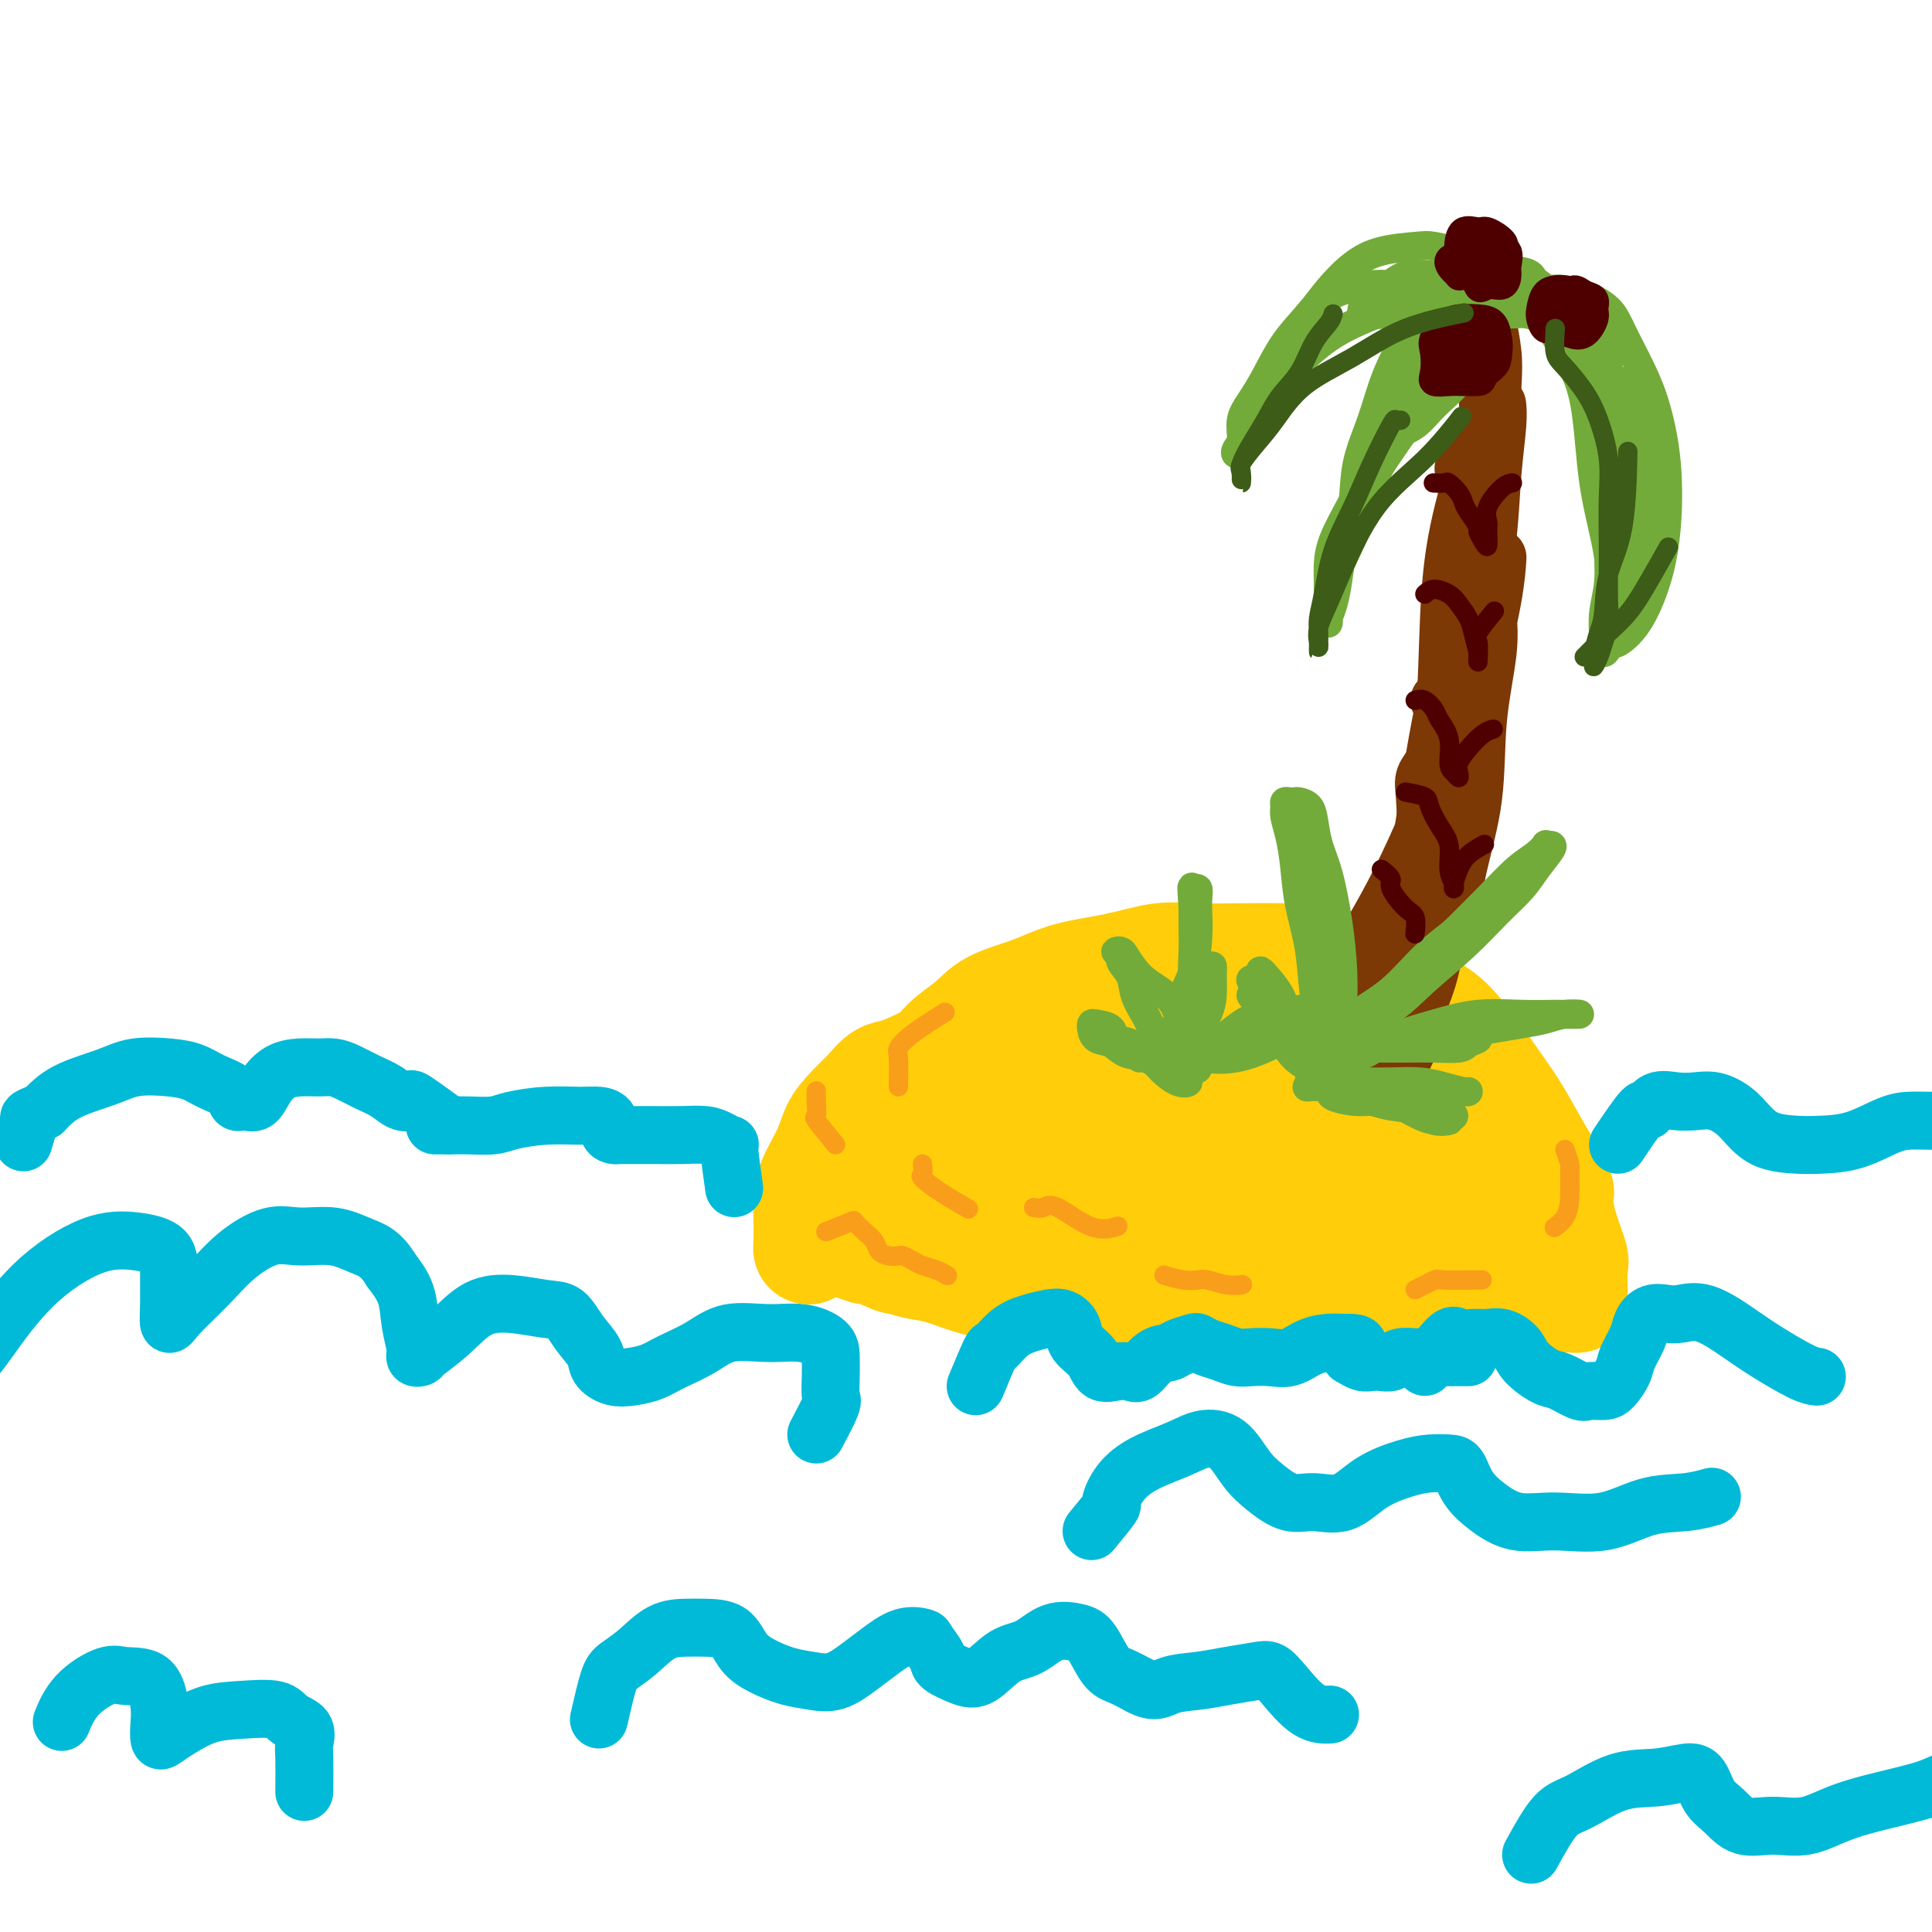 <svg viewBox='0 0 400 400' version='1.1' xmlns='http://www.w3.org/2000/svg' xmlns:xlink='http://www.w3.org/1999/xlink'><g fill='none' stroke='rgb(0,186,216)' stroke-width='12' stroke-linecap='round' stroke-linejoin='round'><path d='M124,356c0.709,-3.102 1.418,-6.204 2,-8c0.582,-1.796 1.039,-2.285 2,-3c0.961,-0.715 2.428,-1.655 4,-3c1.572,-1.345 3.249,-3.094 5,-4c1.751,-0.906 3.577,-0.969 5,-1c1.423,-0.031 2.445,-0.030 4,0c1.555,0.030 3.643,0.088 5,1c1.357,0.912 1.982,2.678 3,4c1.018,1.322 2.428,2.202 4,3c1.572,0.798 3.304,1.516 5,2c1.696,0.484 3.355,0.735 5,1c1.645,0.265 3.275,0.544 5,0c1.725,-0.544 3.546,-1.910 5,-3c1.454,-1.090 2.541,-1.904 4,-3c1.459,-1.096 3.292,-2.474 5,-3c1.708,-0.526 3.293,-0.201 4,0c0.707,0.201 0.537,0.278 1,1c0.463,0.722 1.561,2.089 2,3c0.439,0.911 0.220,1.368 1,2c0.780,0.632 2.559,1.440 4,2c1.441,0.560 2.542,0.871 4,0c1.458,-0.871 3.271,-2.924 5,-4c1.729,-1.076 3.372,-1.175 5,-2c1.628,-0.825 3.239,-2.377 5,-3c1.761,-0.623 3.671,-0.319 5,0c1.329,0.319 2.078,0.653 3,2c0.922,1.347 2.017,3.709 3,5c0.983,1.291 1.852,1.512 3,2c1.148,0.488 2.574,1.244 4,2'/><path d='M236,349c3.080,1.750 4.281,0.625 6,0c1.719,-0.625 3.956,-0.749 6,-1c2.044,-0.251 3.893,-0.627 6,-1c2.107,-0.373 4.470,-0.741 6,-1c1.530,-0.259 2.225,-0.409 3,0c0.775,0.409 1.630,1.378 3,3c1.370,1.622 3.253,3.898 5,5c1.747,1.102 3.356,1.029 4,1c0.644,-0.029 0.322,-0.015 0,0'/><path d='M226,317c1.724,-2.094 3.447,-4.188 4,-5c0.553,-0.812 -0.065,-0.340 0,-1c0.065,-0.660 0.814,-2.450 2,-4c1.186,-1.550 2.810,-2.859 5,-4c2.190,-1.141 4.948,-2.116 7,-3c2.052,-0.884 3.398,-1.679 5,-2c1.602,-0.321 3.459,-0.168 5,1c1.541,1.168 2.767,3.349 4,5c1.233,1.651 2.473,2.770 4,4c1.527,1.230 3.342,2.572 5,3c1.658,0.428 3.160,-0.057 5,0c1.840,0.057 4.019,0.656 6,0c1.981,-0.656 3.763,-2.568 6,-4c2.237,-1.432 4.930,-2.386 7,-3c2.070,-0.614 3.518,-0.888 5,-1c1.482,-0.112 2.999,-0.061 4,0c1.001,0.061 1.488,0.131 2,1c0.512,0.869 1.050,2.537 2,4c0.950,1.463 2.313,2.721 4,4c1.687,1.279 3.699,2.578 6,3c2.301,0.422 4.890,-0.034 8,0c3.110,0.034 6.739,0.559 10,0c3.261,-0.559 6.152,-2.201 9,-3c2.848,-0.799 5.651,-0.753 8,-1c2.349,-0.247 4.242,-0.785 5,-1c0.758,-0.215 0.379,-0.108 0,0'/><path d='M169,297c1.268,-2.404 2.536,-4.807 3,-6c0.464,-1.193 0.125,-1.175 0,-2c-0.125,-0.825 -0.035,-2.494 0,-4c0.035,-1.506 0.016,-2.851 0,-4c-0.016,-1.149 -0.028,-2.103 -1,-3c-0.972,-0.897 -2.903,-1.737 -5,-2c-2.097,-0.263 -4.360,0.052 -7,0c-2.640,-0.052 -5.658,-0.469 -8,0c-2.342,0.469 -4.009,1.826 -6,3c-1.991,1.174 -4.306,2.166 -6,3c-1.694,0.834 -2.767,1.511 -4,2c-1.233,0.489 -2.627,0.789 -4,1c-1.373,0.211 -2.727,0.333 -4,0c-1.273,-0.333 -2.466,-1.122 -3,-2c-0.534,-0.878 -0.409,-1.847 -1,-3c-0.591,-1.153 -1.899,-2.491 -3,-4c-1.101,-1.509 -1.994,-3.188 -3,-4c-1.006,-0.812 -2.126,-0.757 -4,-1c-1.874,-0.243 -4.501,-0.783 -7,-1c-2.499,-0.217 -4.870,-0.110 -7,1c-2.130,1.110 -4.020,3.222 -6,5c-1.980,1.778 -4.051,3.223 -5,4c-0.949,0.777 -0.778,0.887 -1,1c-0.222,0.113 -0.839,0.229 -1,0c-0.161,-0.229 0.132,-0.804 0,-2c-0.132,-1.196 -0.689,-3.014 -1,-5c-0.311,-1.986 -0.374,-4.139 -1,-6c-0.626,-1.861 -1.813,-3.431 -3,-5'/><path d='M81,263c-2.172,-3.638 -4.103,-4.232 -6,-5c-1.897,-0.768 -3.762,-1.709 -6,-2c-2.238,-0.291 -4.851,0.068 -7,0c-2.149,-0.068 -3.833,-0.562 -6,0c-2.167,0.562 -4.815,2.179 -7,4c-2.185,1.821 -3.906,3.847 -6,6c-2.094,2.153 -4.560,4.434 -6,6c-1.440,1.566 -1.852,2.416 -2,2c-0.148,-0.416 -0.032,-2.099 0,-4c0.032,-1.901 -0.021,-4.020 0,-6c0.021,-1.980 0.115,-3.821 -1,-5c-1.115,-1.179 -3.441,-1.696 -6,-2c-2.559,-0.304 -5.351,-0.396 -9,1c-3.649,1.396 -8.153,4.282 -12,8c-3.847,3.718 -7.036,8.270 -9,11c-1.964,2.730 -2.704,3.637 -3,4c-0.296,0.363 -0.148,0.181 0,0'/></g>
<g fill='none' stroke='rgb(255,205,10)' stroke-width='20' stroke-linecap='round' stroke-linejoin='round'><path d='M178,254c0.000,-2.833 0.000,-5.665 0,-7c-0.000,-1.335 -0.000,-1.172 0,-1c0.000,0.172 0.002,0.354 0,0c-0.002,-0.354 -0.006,-1.243 0,-2c0.006,-0.757 0.024,-1.381 0,-2c-0.024,-0.619 -0.090,-1.233 0,-2c0.090,-0.767 0.336,-1.685 1,-3c0.664,-1.315 1.745,-3.026 3,-5c1.255,-1.974 2.685,-4.212 4,-6c1.315,-1.788 2.517,-3.125 4,-5c1.483,-1.875 3.249,-4.288 5,-6c1.751,-1.712 3.487,-2.723 5,-4c1.513,-1.277 2.804,-2.819 5,-4c2.196,-1.181 5.298,-2.001 8,-3c2.702,-0.999 5.005,-2.177 8,-3c2.995,-0.823 6.683,-1.293 10,-2c3.317,-0.707 6.263,-1.653 9,-2c2.737,-0.347 5.264,-0.095 8,0c2.736,0.095 5.682,0.034 9,0c3.318,-0.034 7.008,-0.042 10,0c2.992,0.042 5.286,0.133 8,1c2.714,0.867 5.850,2.509 9,4c3.150,1.491 6.316,2.829 9,4c2.684,1.171 4.886,2.175 7,4c2.114,1.825 4.141,4.473 6,7c1.859,2.527 3.550,4.935 5,7c1.450,2.065 2.660,3.787 4,6c1.340,2.213 2.812,4.918 4,7c1.188,2.082 2.094,3.541 3,5'/><path d='M322,242c2.900,4.951 2.150,4.828 2,6c-0.150,1.172 0.299,3.637 1,6c0.701,2.363 1.654,4.623 2,6c0.346,1.377 0.086,1.872 0,3c-0.086,1.128 0.001,2.890 0,4c-0.001,1.110 -0.089,1.570 0,2c0.089,0.430 0.357,0.832 0,1c-0.357,0.168 -1.339,0.101 -2,0c-0.661,-0.101 -1.002,-0.237 -2,0c-0.998,0.237 -2.652,0.848 -4,1c-1.348,0.152 -2.389,-0.155 -4,0c-1.611,0.155 -3.790,0.774 -6,1c-2.210,0.226 -4.450,0.061 -7,0c-2.550,-0.061 -5.409,-0.016 -8,0c-2.591,0.016 -4.914,0.005 -8,0c-3.086,-0.005 -6.936,-0.003 -10,0c-3.064,0.003 -5.343,0.009 -8,0c-2.657,-0.009 -5.691,-0.031 -9,0c-3.309,0.031 -6.891,0.115 -10,0c-3.109,-0.115 -5.744,-0.429 -9,-1c-3.256,-0.571 -7.132,-1.400 -11,-2c-3.868,-0.600 -7.729,-0.973 -11,-1c-3.271,-0.027 -5.953,0.291 -9,0c-3.047,-0.291 -6.458,-1.191 -9,-2c-2.542,-0.809 -4.215,-1.527 -6,-2c-1.785,-0.473 -3.683,-0.701 -5,-1c-1.317,-0.299 -2.055,-0.668 -3,-1c-0.945,-0.332 -2.099,-0.625 -3,-1c-0.901,-0.375 -1.550,-0.832 -2,-1c-0.450,-0.168 -0.700,-0.048 -1,0c-0.300,0.048 -0.650,0.024 -1,0'/><path d='M179,260c-4.656,-1.353 -1.295,-0.737 1,0c2.295,0.737 3.524,1.595 5,2c1.476,0.405 3.198,0.358 6,1c2.802,0.642 6.685,1.975 11,3c4.315,1.025 9.064,1.743 14,2c4.936,0.257 10.060,0.053 15,0c4.940,-0.053 9.695,0.044 15,0c5.305,-0.044 11.160,-0.230 16,0c4.840,0.230 8.663,0.877 13,0c4.337,-0.877 9.186,-3.280 13,-5c3.814,-1.720 6.593,-2.759 9,-4c2.407,-1.241 4.441,-2.683 6,-4c1.559,-1.317 2.643,-2.508 3,-4c0.357,-1.492 -0.014,-3.284 0,-5c0.014,-1.716 0.414,-3.357 -1,-5c-1.414,-1.643 -4.642,-3.287 -8,-5c-3.358,-1.713 -6.848,-3.495 -11,-5c-4.152,-1.505 -8.968,-2.733 -14,-4c-5.032,-1.267 -10.281,-2.574 -15,-3c-4.719,-0.426 -8.907,0.029 -14,0c-5.093,-0.029 -11.090,-0.542 -16,0c-4.910,0.542 -8.734,2.140 -12,4c-3.266,1.860 -5.975,3.983 -8,6c-2.025,2.017 -3.365,3.928 -4,6c-0.635,2.072 -0.563,4.306 0,6c0.563,1.694 1.618,2.849 4,4c2.382,1.151 6.092,2.298 11,3c4.908,0.702 11.014,0.958 17,1c5.986,0.042 11.853,-0.131 18,0c6.147,0.131 12.573,0.565 19,1'/><path d='M272,255c11.232,0.252 12.314,-0.118 15,-1c2.686,-0.882 6.978,-2.276 10,-4c3.022,-1.724 4.774,-3.778 6,-6c1.226,-2.222 1.926,-4.614 2,-7c0.074,-2.386 -0.477,-4.768 -3,-7c-2.523,-2.232 -7.017,-4.316 -12,-6c-4.983,-1.684 -10.454,-2.969 -16,-4c-5.546,-1.031 -11.166,-1.807 -17,-2c-5.834,-0.193 -11.881,0.196 -18,0c-6.119,-0.196 -12.311,-0.977 -17,0c-4.689,0.977 -7.875,3.712 -11,6c-3.125,2.288 -6.187,4.130 -8,7c-1.813,2.870 -2.375,6.770 -3,10c-0.625,3.230 -1.311,5.791 0,8c1.311,2.209 4.621,4.067 9,5c4.379,0.933 9.827,0.941 15,1c5.173,0.059 10.072,0.167 16,0c5.928,-0.167 12.886,-0.611 19,-2c6.114,-1.389 11.383,-3.722 16,-6c4.617,-2.278 8.583,-4.501 12,-7c3.417,-2.499 6.284,-5.275 8,-8c1.716,-2.725 2.282,-5.399 2,-8c-0.282,-2.601 -1.413,-5.127 -4,-7c-2.587,-1.873 -6.630,-3.092 -11,-4c-4.370,-0.908 -9.069,-1.504 -14,-2c-4.931,-0.496 -10.096,-0.891 -16,-1c-5.904,-0.109 -12.546,0.067 -19,1c-6.454,0.933 -12.720,2.621 -18,5c-5.280,2.379 -9.575,5.448 -13,8c-3.425,2.552 -5.978,4.586 -7,7c-1.022,2.414 -0.511,5.207 0,8'/><path d='M195,239c0.017,2.570 0.061,4.995 2,7c1.939,2.005 5.773,3.592 10,5c4.227,1.408 8.847,2.639 14,3c5.153,0.361 10.838,-0.149 17,0c6.162,0.149 12.800,0.956 19,0c6.200,-0.956 11.964,-3.676 17,-6c5.036,-2.324 9.346,-4.252 13,-7c3.654,-2.748 6.651,-6.315 8,-9c1.349,-2.685 1.051,-4.487 0,-6c-1.051,-1.513 -2.853,-2.738 -6,-4c-3.147,-1.262 -7.637,-2.560 -13,-3c-5.363,-0.440 -11.599,-0.023 -18,0c-6.401,0.023 -12.965,-0.347 -20,0c-7.035,0.347 -14.539,1.412 -21,3c-6.461,1.588 -11.878,3.700 -16,6c-4.122,2.300 -6.948,4.787 -9,7c-2.052,2.213 -3.331,4.150 -4,6c-0.669,1.850 -0.729,3.611 1,5c1.729,1.389 5.249,2.407 10,3c4.751,0.593 10.735,0.762 17,1c6.265,0.238 12.812,0.544 20,0c7.188,-0.544 15.018,-1.938 21,-3c5.982,-1.062 10.117,-1.791 14,-3c3.883,-1.209 7.514,-2.898 9,-4c1.486,-1.102 0.826,-1.618 1,-3c0.174,-1.382 1.181,-3.632 0,-5c-1.181,-1.368 -4.551,-1.856 -9,-2c-4.449,-0.144 -9.976,0.054 -16,0c-6.024,-0.054 -12.545,-0.361 -20,0c-7.455,0.361 -15.844,1.389 -23,3c-7.156,1.611 -13.078,3.806 -19,6'/><path d='M194,239c-8.052,2.327 -7.183,3.644 -7,5c0.183,1.356 -0.319,2.752 1,4c1.319,1.248 4.460,2.350 9,3c4.540,0.650 10.480,0.849 17,1c6.520,0.151 13.619,0.256 22,0c8.381,-0.256 18.044,-0.872 26,-2c7.956,-1.128 14.206,-2.768 19,-4c4.794,-1.232 8.131,-2.057 10,-3c1.869,-0.943 2.272,-2.005 2,-3c-0.272,-0.995 -1.217,-1.923 -4,-3c-2.783,-1.077 -7.405,-2.303 -13,-3c-5.595,-0.697 -12.163,-0.865 -19,-1c-6.837,-0.135 -13.942,-0.236 -21,0c-7.058,0.236 -14.069,0.809 -19,2c-4.931,1.191 -7.782,3.001 -9,5c-1.218,1.999 -0.805,4.186 0,6c0.805,1.814 2.000,3.256 5,5c3.000,1.744 7.804,3.791 13,5c5.196,1.209 10.785,1.580 18,2c7.215,0.420 16.055,0.889 23,1c6.945,0.111 11.995,-0.138 17,0c5.005,0.138 9.963,0.661 13,0c3.037,-0.661 4.151,-2.506 5,-4c0.849,-1.494 1.432,-2.638 2,-4c0.568,-1.362 1.120,-2.941 -1,-4c-2.120,-1.059 -6.913,-1.598 -12,-2c-5.087,-0.402 -10.468,-0.669 -15,-1c-4.532,-0.331 -8.215,-0.728 -11,-1c-2.785,-0.272 -4.673,-0.419 -6,0c-1.327,0.419 -2.093,1.406 -2,3c0.093,1.594 1.047,3.797 2,6'/><path d='M259,252c1.317,2.358 4.608,3.754 8,5c3.392,1.246 6.884,2.343 11,3c4.116,0.657 8.858,0.874 13,1c4.142,0.126 7.686,0.159 11,0c3.314,-0.159 6.397,-0.511 8,-1c1.603,-0.489 1.726,-1.115 2,-2c0.274,-0.885 0.700,-2.031 0,-3c-0.700,-0.969 -2.526,-1.763 -6,-3c-3.474,-1.237 -8.595,-2.919 -14,-4c-5.405,-1.081 -11.096,-1.563 -18,-2c-6.904,-0.437 -15.023,-0.829 -23,-1c-7.977,-0.171 -15.812,-0.120 -23,0c-7.188,0.120 -13.731,0.309 -19,1c-5.269,0.691 -9.266,1.882 -13,4c-3.734,2.118 -7.207,5.161 -9,7c-1.793,1.839 -1.907,2.474 -2,3c-0.093,0.526 -0.165,0.941 0,1c0.165,0.059 0.568,-0.239 1,-1c0.432,-0.761 0.894,-1.983 1,-3c0.106,-1.017 -0.144,-1.827 0,-3c0.144,-1.173 0.681,-2.709 1,-4c0.319,-1.291 0.421,-2.338 0,-3c-0.421,-0.662 -1.364,-0.938 -3,-1c-1.636,-0.062 -3.965,0.090 -6,0c-2.035,-0.090 -3.775,-0.424 -5,0c-1.225,0.424 -1.936,1.605 -3,3c-1.064,1.395 -2.481,3.003 -3,4c-0.519,0.997 -0.140,1.384 0,2c0.140,0.616 0.040,1.462 0,2c-0.040,0.538 -0.020,0.769 0,1'/><path d='M168,258c-0.993,1.831 -0.476,0.409 0,0c0.476,-0.409 0.911,0.193 1,0c0.089,-0.193 -0.170,-1.183 0,-2c0.170,-0.817 0.767,-1.461 1,-2c0.233,-0.539 0.102,-0.973 0,-2c-0.102,-1.027 -0.175,-2.647 0,-4c0.175,-1.353 0.597,-2.439 1,-4c0.403,-1.561 0.788,-3.597 1,-5c0.212,-1.403 0.253,-2.174 1,-3c0.747,-0.826 2.200,-1.708 3,-2c0.800,-0.292 0.946,0.007 1,0c0.054,-0.007 0.016,-0.321 0,0c-0.016,0.321 -0.009,1.275 0,2c0.009,0.725 0.022,1.220 0,2c-0.022,0.780 -0.078,1.845 0,3c0.078,1.155 0.291,2.401 0,4c-0.291,1.599 -1.087,3.550 -2,5c-0.913,1.450 -1.943,2.398 -3,4c-1.057,1.602 -2.139,3.857 -3,5c-0.861,1.143 -1.499,1.174 -2,1c-0.501,-0.174 -0.865,-0.554 -1,-1c-0.135,-0.446 -0.040,-0.957 0,-2c0.040,-1.043 0.026,-2.617 0,-4c-0.026,-1.383 -0.066,-2.575 0,-4c0.066,-1.425 0.236,-3.084 1,-5c0.764,-1.916 2.122,-4.091 3,-6c0.878,-1.909 1.275,-3.552 2,-5c0.725,-1.448 1.779,-2.699 3,-4c1.221,-1.301 2.611,-2.650 4,-4'/><path d='M179,225c2.893,-3.713 4.126,-3.495 6,-4c1.874,-0.505 4.389,-1.732 7,-3c2.611,-1.268 5.318,-2.576 8,-4c2.682,-1.424 5.338,-2.962 8,-4c2.662,-1.038 5.330,-1.575 9,-2c3.670,-0.425 8.344,-0.738 13,-1c4.656,-0.262 9.296,-0.472 14,0c4.704,0.472 9.471,1.625 14,3c4.529,1.375 8.818,2.972 14,5c5.182,2.028 11.256,4.485 16,7c4.744,2.515 8.158,5.086 12,8c3.842,2.914 8.111,6.169 11,10c2.889,3.831 4.397,8.237 5,10c0.603,1.763 0.302,0.881 0,0'/></g>
<g fill='none' stroke='rgb(0,186,216)' stroke-width='12' stroke-linecap='round' stroke-linejoin='round'><path d='M202,287c1.220,-2.922 2.441,-5.844 3,-7c0.559,-1.156 0.457,-0.546 1,-1c0.543,-0.454 1.732,-1.973 3,-3c1.268,-1.027 2.614,-1.562 4,-2c1.386,-0.438 2.812,-0.778 4,-1c1.188,-0.222 2.138,-0.325 3,0c0.862,0.325 1.637,1.078 2,2c0.363,0.922 0.314,2.012 1,3c0.686,0.988 2.108,1.875 3,3c0.892,1.125 1.253,2.487 2,3c0.747,0.513 1.881,0.177 3,0c1.119,-0.177 2.224,-0.194 3,0c0.776,0.194 1.224,0.598 2,0c0.776,-0.598 1.881,-2.200 3,-3c1.119,-0.800 2.252,-0.800 3,-1c0.748,-0.200 1.109,-0.601 2,-1c0.891,-0.399 2.311,-0.797 3,-1c0.689,-0.203 0.648,-0.212 1,0c0.352,0.212 1.097,0.645 2,1c0.903,0.355 1.963,0.633 3,1c1.037,0.367 2.051,0.824 3,1c0.949,0.176 1.832,0.072 3,0c1.168,-0.072 2.621,-0.110 4,0c1.379,0.110 2.684,0.369 4,0c1.316,-0.369 2.641,-1.367 4,-2c1.359,-0.633 2.750,-0.901 4,-1c1.250,-0.099 2.357,-0.028 3,0c0.643,0.028 0.821,0.014 1,0'/><path d='M279,278c3.810,-0.056 1.836,1.305 1,2c-0.836,0.695 -0.533,0.723 0,1c0.533,0.277 1.297,0.802 2,1c0.703,0.198 1.347,0.067 2,0c0.653,-0.067 1.316,-0.071 2,0c0.684,0.071 1.391,0.215 2,0c0.609,-0.215 1.122,-0.790 2,-1c0.878,-0.210 2.123,-0.056 3,0c0.877,0.056 1.388,0.015 2,0c0.612,-0.015 1.326,-0.004 2,0c0.674,0.004 1.308,0.001 2,0c0.692,-0.001 1.443,-0.000 2,0c0.557,0.000 0.920,0.000 1,0c0.080,-0.000 -0.123,-0.000 0,0c0.123,0.000 0.572,0.000 1,0c0.428,-0.000 0.837,-0.000 1,0c0.163,0.000 0.082,0.000 0,0'/><path d='M295,283c1.958,-2.537 3.917,-5.073 5,-6c1.083,-0.927 1.292,-0.243 2,0c0.708,0.243 1.917,0.045 3,0c1.083,-0.045 2.040,0.062 3,0c0.960,-0.062 1.921,-0.292 3,0c1.079,0.292 2.275,1.105 3,2c0.725,0.895 0.980,1.872 2,3c1.020,1.128 2.805,2.408 4,3c1.195,0.592 1.800,0.497 3,1c1.200,0.503 2.994,1.604 4,2c1.006,0.396 1.224,0.088 2,0c0.776,-0.088 2.110,0.045 3,0c0.890,-0.045 1.337,-0.266 2,-1c0.663,-0.734 1.542,-1.980 2,-3c0.458,-1.020 0.496,-1.815 1,-3c0.504,-1.185 1.474,-2.762 2,-4c0.526,-1.238 0.609,-2.139 1,-3c0.391,-0.861 1.090,-1.683 2,-2c0.910,-0.317 2.032,-0.130 3,0c0.968,0.130 1.782,0.203 3,0c1.218,-0.203 2.842,-0.681 5,0c2.158,0.681 4.852,2.522 7,4c2.148,1.478 3.751,2.592 6,4c2.249,1.408 5.144,3.110 7,4c1.856,0.890 2.673,0.969 3,1c0.327,0.031 0.163,0.016 0,0'/><path d='M152,246c-0.467,-3.290 -0.933,-6.580 -1,-8c-0.067,-1.420 0.266,-0.969 0,-1c-0.266,-0.031 -1.133,-0.544 -2,-1c-0.867,-0.456 -1.736,-0.854 -3,-1c-1.264,-0.146 -2.923,-0.039 -5,0c-2.077,0.039 -4.573,0.011 -6,0c-1.427,-0.011 -1.784,-0.005 -3,0c-1.216,0.005 -3.291,0.009 -4,0c-0.709,-0.009 -0.051,-0.031 0,0c0.051,0.031 -0.504,0.114 -1,0c-0.496,-0.114 -0.934,-0.423 -1,-1c-0.066,-0.577 0.239,-1.420 0,-2c-0.239,-0.580 -1.024,-0.898 -2,-1c-0.976,-0.102 -2.145,0.011 -4,0c-1.855,-0.011 -4.397,-0.147 -7,0c-2.603,0.147 -5.268,0.575 -7,1c-1.732,0.425 -2.531,0.846 -4,1c-1.469,0.154 -3.609,0.041 -5,0c-1.391,-0.041 -2.033,-0.011 -3,0c-0.967,0.011 -2.260,0.003 -3,0c-0.740,-0.003 -0.926,-0.001 -1,0c-0.074,0.001 -0.037,0.000 0,0'/><path d='M335,237c2.035,-3.019 4.070,-6.038 5,-7c0.930,-0.962 0.754,0.133 1,0c0.246,-0.133 0.912,-1.495 2,-2c1.088,-0.505 2.598,-0.155 4,0c1.402,0.155 2.697,0.115 4,0c1.303,-0.115 2.613,-0.304 4,0c1.387,0.304 2.851,1.101 4,2c1.149,0.899 1.985,1.900 3,3c1.015,1.100 2.210,2.299 4,3c1.790,0.701 4.175,0.906 6,1c1.825,0.094 3.090,0.078 5,0c1.910,-0.078 4.466,-0.219 7,-1c2.534,-0.781 5.047,-2.202 7,-3c1.953,-0.798 3.347,-0.974 5,-1c1.653,-0.026 3.567,0.096 5,0c1.433,-0.096 2.386,-0.410 3,0c0.614,0.410 0.890,1.546 1,2c0.110,0.454 0.055,0.227 0,0'/><path d='M317,384c1.736,-3.157 3.473,-6.314 5,-8c1.527,-1.686 2.846,-1.901 5,-3c2.154,-1.099 5.143,-3.080 8,-4c2.857,-0.920 5.583,-0.778 8,-1c2.417,-0.222 4.525,-0.808 6,-1c1.475,-0.192 2.318,0.011 3,1c0.682,0.989 1.205,2.765 2,4c0.795,1.235 1.862,1.930 3,3c1.138,1.070 2.347,2.515 4,3c1.653,0.485 3.751,0.008 6,0c2.249,-0.008 4.649,0.451 7,0c2.351,-0.451 4.654,-1.812 8,-3c3.346,-1.188 7.733,-2.202 11,-3c3.267,-0.798 5.412,-1.379 7,-2c1.588,-0.621 2.620,-1.283 3,-1c0.380,0.283 0.109,1.509 0,2c-0.109,0.491 -0.054,0.245 0,0'/><path d='M63,371c0.021,-2.698 0.042,-5.396 0,-7c-0.042,-1.604 -0.147,-2.115 0,-3c0.147,-0.885 0.548,-2.145 0,-3c-0.548,-0.855 -2.044,-1.306 -3,-2c-0.956,-0.694 -1.373,-1.633 -3,-2c-1.627,-0.367 -4.464,-0.163 -7,0c-2.536,0.163 -4.771,0.284 -7,1c-2.229,0.716 -4.453,2.028 -6,3c-1.547,0.972 -2.418,1.605 -3,2c-0.582,0.395 -0.876,0.551 -1,0c-0.124,-0.551 -0.078,-1.811 0,-3c0.078,-1.189 0.187,-2.309 0,-4c-0.187,-1.691 -0.670,-3.955 -2,-5c-1.330,-1.045 -3.505,-0.871 -5,-1c-1.495,-0.129 -2.308,-0.560 -4,0c-1.692,0.560 -4.263,2.112 -6,4c-1.737,1.888 -2.639,4.111 -3,5c-0.361,0.889 -0.180,0.445 0,0'/><path d='M93,233c-2.888,-2.100 -5.777,-4.201 -7,-5c-1.223,-0.799 -0.782,-0.298 -1,0c-0.218,0.298 -1.097,0.391 -2,0c-0.903,-0.391 -1.830,-1.268 -3,-2c-1.170,-0.732 -2.584,-1.321 -4,-2c-1.416,-0.679 -2.833,-1.448 -4,-2c-1.167,-0.552 -2.084,-0.886 -3,-1c-0.916,-0.114 -1.831,-0.009 -3,0c-1.169,0.009 -2.593,-0.078 -4,0c-1.407,0.078 -2.796,0.322 -4,1c-1.204,0.678 -2.221,1.791 -3,3c-0.779,1.209 -1.320,2.514 -2,3c-0.680,0.486 -1.501,0.153 -2,0c-0.499,-0.153 -0.678,-0.124 -1,0c-0.322,0.124 -0.789,0.345 -1,0c-0.211,-0.345 -0.166,-1.257 -1,-2c-0.834,-0.743 -2.547,-1.318 -4,-2c-1.453,-0.682 -2.646,-1.471 -4,-2c-1.354,-0.529 -2.868,-0.799 -5,-1c-2.132,-0.201 -4.881,-0.332 -7,0c-2.119,0.332 -3.609,1.128 -6,2c-2.391,0.872 -5.683,1.821 -8,3c-2.317,1.179 -3.658,2.590 -5,4'/><path d='M9,230c-3.560,1.607 -2.958,1.125 -3,2c-0.042,0.875 -0.726,3.107 -1,4c-0.274,0.893 -0.137,0.446 0,0'/></g>
<g fill='none' stroke='rgb(124,56,5)' stroke-width='12' stroke-linecap='round' stroke-linejoin='round'><path d='M280,214c0.524,-1.554 1.047,-3.107 1,-4c-0.047,-0.893 -0.666,-1.124 0,-3c0.666,-1.876 2.616,-5.396 5,-10c2.384,-4.604 5.203,-10.291 7,-17c1.797,-6.709 2.573,-14.441 4,-23c1.427,-8.559 3.506,-17.944 5,-26c1.494,-8.056 2.402,-14.784 3,-22c0.598,-7.216 0.885,-14.919 1,-18c0.115,-3.081 0.057,-1.541 0,0'/><path d='M287,221c0.440,-0.710 0.881,-1.419 1,-2c0.119,-0.581 -0.082,-1.032 0,-2c0.082,-0.968 0.447,-2.451 1,-4c0.553,-1.549 1.295,-3.162 2,-5c0.705,-1.838 1.373,-3.901 2,-6c0.627,-2.099 1.215,-4.234 2,-7c0.785,-2.766 1.769,-6.162 2,-11c0.231,-4.838 -0.291,-11.116 0,-17c0.291,-5.884 1.396,-11.372 2,-18c0.604,-6.628 0.708,-14.395 1,-21c0.292,-6.605 0.771,-12.047 2,-18c1.229,-5.953 3.208,-12.415 4,-15c0.792,-2.585 0.396,-1.292 0,0'/><path d='M303,97c0.423,0.310 0.846,0.620 1,1c0.154,0.380 0.039,0.830 0,2c-0.039,1.170 -0.003,3.061 0,6c0.003,2.939 -0.026,6.925 0,11c0.026,4.075 0.106,8.237 0,13c-0.106,4.763 -0.398,10.126 -1,15c-0.602,4.874 -1.514,9.257 -3,15c-1.486,5.743 -3.547,12.845 -5,18c-1.453,5.155 -2.297,8.361 -3,11c-0.703,2.639 -1.266,4.710 -2,6c-0.734,1.290 -1.638,1.797 -2,2c-0.362,0.203 -0.181,0.101 0,0'/><path d='M302,130c-0.365,2.748 -0.730,5.495 -1,8c-0.270,2.505 -0.445,4.767 -1,8c-0.555,3.233 -1.490,7.437 -2,12c-0.510,4.563 -0.596,9.485 -1,14c-0.404,4.515 -1.128,8.621 -2,12c-0.872,3.379 -1.894,6.029 -3,9c-1.106,2.971 -2.298,6.261 -3,8c-0.702,1.739 -0.915,1.925 -1,2c-0.085,0.075 -0.043,0.037 0,0'/><path d='M297,158c-0.832,1.039 -1.665,2.077 -2,3c-0.335,0.923 -0.174,1.729 0,4c0.174,2.271 0.361,6.005 0,10c-0.361,3.995 -1.268,8.250 -2,12c-0.732,3.750 -1.287,6.996 -2,10c-0.713,3.004 -1.585,5.767 -3,8c-1.415,2.233 -3.374,3.935 -4,5c-0.626,1.065 0.080,1.492 0,2c-0.080,0.508 -0.944,1.098 -1,0c-0.056,-1.098 0.698,-3.885 1,-5c0.302,-1.115 0.151,-0.557 0,0'/><path d='M289,192c0.071,-0.418 0.142,-0.836 0,-1c-0.142,-0.164 -0.496,-0.072 -1,1c-0.504,1.072 -1.157,3.126 -2,5c-0.843,1.874 -1.875,3.567 -3,5c-1.125,1.433 -2.343,2.605 -3,4c-0.657,1.395 -0.754,3.014 -1,4c-0.246,0.986 -0.641,1.339 -1,2c-0.359,0.661 -0.683,1.630 -1,2c-0.317,0.370 -0.629,0.141 -1,0c-0.371,-0.141 -0.801,-0.193 -1,0c-0.199,0.193 -0.166,0.630 0,1c0.166,0.370 0.467,0.672 1,1c0.533,0.328 1.298,0.680 2,1c0.702,0.320 1.340,0.607 2,1c0.660,0.393 1.343,0.891 2,1c0.657,0.109 1.289,-0.170 2,0c0.711,0.170 1.500,0.788 2,1c0.500,0.212 0.712,0.019 1,0c0.288,-0.019 0.654,0.138 1,0c0.346,-0.138 0.673,-0.569 1,-1'/><path d='M289,219c1.489,-0.097 1.711,-0.338 2,-1c0.289,-0.662 0.643,-1.744 1,-3c0.357,-1.256 0.716,-2.686 1,-4c0.284,-1.314 0.493,-2.510 1,-4c0.507,-1.490 1.313,-3.272 2,-6c0.687,-2.728 1.256,-6.401 2,-10c0.744,-3.599 1.662,-7.123 2,-10c0.338,-2.877 0.097,-5.108 0,-6c-0.097,-0.892 -0.048,-0.446 0,0'/><path d='M288,212c1.733,-0.735 3.465,-1.470 4,-2c0.535,-0.530 -0.129,-0.855 0,-2c0.129,-1.145 1.051,-3.110 2,-5c0.949,-1.890 1.927,-3.706 3,-6c1.073,-2.294 2.243,-5.066 3,-8c0.757,-2.934 1.103,-6.030 2,-10c0.897,-3.970 2.345,-8.812 3,-14c0.655,-5.188 0.516,-10.720 1,-16c0.484,-5.280 1.592,-10.306 2,-14c0.408,-3.694 0.117,-6.055 0,-7c-0.117,-0.945 -0.058,-0.472 0,0'/><path d='M277,207c1.155,-1.746 2.309,-3.492 3,-5c0.691,-1.508 0.918,-2.779 2,-5c1.082,-2.221 3.018,-5.393 5,-9c1.982,-3.607 4.009,-7.651 6,-12c1.991,-4.349 3.945,-9.005 6,-15c2.055,-5.995 4.211,-13.328 6,-20c1.789,-6.672 3.213,-12.681 4,-17c0.787,-4.319 0.939,-6.948 1,-8c0.061,-1.052 0.030,-0.526 0,0'/><path d='M299,183c0.469,-1.286 0.938,-2.572 1,-4c0.062,-1.428 -0.283,-2.996 0,-5c0.283,-2.004 1.193,-4.442 2,-7c0.807,-2.558 1.511,-5.236 2,-9c0.489,-3.764 0.762,-8.614 1,-14c0.238,-5.386 0.442,-11.307 1,-17c0.558,-5.693 1.470,-11.158 2,-16c0.530,-4.842 0.678,-9.061 1,-13c0.322,-3.939 0.817,-7.599 1,-10c0.183,-2.401 0.052,-3.543 0,-4c-0.052,-0.457 -0.026,-0.228 0,0'/><path d='M298,145c0.634,-0.448 1.268,-0.896 2,-2c0.732,-1.104 1.563,-2.866 2,-5c0.437,-2.134 0.481,-4.642 1,-8c0.519,-3.358 1.514,-7.568 2,-12c0.486,-4.432 0.462,-9.086 1,-14c0.538,-4.914 1.636,-10.087 2,-14c0.364,-3.913 -0.008,-6.565 0,-9c0.008,-2.435 0.394,-4.653 0,-6c-0.394,-1.347 -1.568,-1.824 -2,-2c-0.432,-0.176 -0.124,-0.050 0,0c0.124,0.050 0.062,0.025 0,0'/><path d='M303,136c0.056,-1.850 0.113,-3.700 0,-5c-0.113,-1.300 -0.395,-2.051 0,-4c0.395,-1.949 1.466,-5.095 2,-9c0.534,-3.905 0.532,-8.567 1,-13c0.468,-4.433 1.407,-8.635 2,-13c0.593,-4.365 0.839,-8.892 1,-12c0.161,-3.108 0.236,-4.798 0,-7c-0.236,-2.202 -0.782,-4.915 -1,-6c-0.218,-1.085 -0.109,-0.543 0,0'/></g>
<g fill='none' stroke='rgb(115,171,58)' stroke-width='6' stroke-linecap='round' stroke-linejoin='round'><path d='M305,68c-0.720,-1.702 -1.441,-3.403 -2,-4c-0.559,-0.597 -0.958,-0.088 -2,0c-1.042,0.088 -2.729,-0.244 -4,0c-1.271,0.244 -2.127,1.066 -3,2c-0.873,0.934 -1.763,1.982 -3,4c-1.237,2.018 -2.822,5.007 -4,8c-1.178,2.993 -1.951,5.990 -3,9c-1.049,3.010 -2.375,6.034 -3,9c-0.625,2.966 -0.549,5.873 -1,9c-0.451,3.127 -1.427,6.475 -2,9c-0.573,2.525 -0.742,4.227 -1,6c-0.258,1.773 -0.606,3.617 -1,5c-0.394,1.383 -0.834,2.305 -1,3c-0.166,0.695 -0.056,1.164 0,1c0.056,-0.164 0.060,-0.962 0,-2c-0.060,-1.038 -0.184,-2.316 0,-4c0.184,-1.684 0.677,-3.775 1,-5c0.323,-1.225 0.475,-1.586 1,-3c0.525,-1.414 1.423,-3.882 2,-6c0.577,-2.118 0.833,-3.886 2,-6c1.167,-2.114 3.247,-4.575 5,-7c1.753,-2.425 3.181,-4.815 5,-7c1.819,-2.185 4.028,-4.165 6,-6c1.972,-1.835 3.706,-3.524 5,-5c1.294,-1.476 2.147,-2.738 3,-4'/><path d='M305,74c4.104,-5.117 2.365,-3.410 2,-3c-0.365,0.410 0.644,-0.478 1,-1c0.356,-0.522 0.058,-0.680 0,-1c-0.058,-0.320 0.125,-0.804 0,-1c-0.125,-0.196 -0.557,-0.105 -1,0c-0.443,0.105 -0.896,0.224 -1,0c-0.104,-0.224 0.140,-0.792 0,-1c-0.140,-0.208 -0.663,-0.058 -1,0c-0.337,0.058 -0.487,0.023 -1,0c-0.513,-0.023 -1.388,-0.036 -2,0c-0.612,0.036 -0.960,0.119 -2,1c-1.040,0.881 -2.771,2.560 -4,4c-1.229,1.440 -1.955,2.643 -3,4c-1.045,1.357 -2.408,2.869 -3,4c-0.592,1.131 -0.412,1.880 0,2c0.412,0.120 1.055,-0.390 2,-1c0.945,-0.610 2.193,-1.321 3,-2c0.807,-0.679 1.175,-1.326 2,-2c0.825,-0.674 2.107,-1.374 3,-2c0.893,-0.626 1.398,-1.179 2,-2c0.602,-0.821 1.301,-1.911 2,-3'/><path d='M304,70c2.183,-1.773 0.639,-1.207 0,-1c-0.639,0.207 -0.374,0.054 -1,0c-0.626,-0.054 -2.143,-0.008 -4,1c-1.857,1.008 -4.056,2.977 -6,5c-1.944,2.023 -3.635,4.098 -5,6c-1.365,1.902 -2.406,3.629 -3,5c-0.594,1.371 -0.741,2.384 -1,3c-0.259,0.616 -0.631,0.833 0,1c0.631,0.167 2.263,0.282 4,0c1.737,-0.282 3.579,-0.962 5,-2c1.421,-1.038 2.421,-2.436 4,-4c1.579,-1.564 3.739,-3.295 5,-5c1.261,-1.705 1.625,-3.384 2,-5c0.375,-1.616 0.762,-3.169 1,-4c0.238,-0.831 0.327,-0.940 0,-1c-0.327,-0.060 -1.071,-0.069 -2,0c-0.929,0.069 -2.042,0.217 -3,1c-0.958,0.783 -1.762,2.200 -3,3c-1.238,0.800 -2.910,0.983 -4,2c-1.090,1.017 -1.596,2.867 -2,4c-0.404,1.133 -0.704,1.549 -1,2c-0.296,0.451 -0.588,0.937 0,1c0.588,0.063 2.055,-0.297 3,-1c0.945,-0.703 1.370,-1.749 2,-2c0.630,-0.251 1.467,0.292 2,0c0.533,-0.292 0.761,-1.418 1,-2c0.239,-0.582 0.487,-0.618 1,-1c0.513,-0.382 1.289,-1.109 1,-1c-0.289,0.109 -1.645,1.055 -3,2'/><path d='M297,77c-1.314,1.211 -3.098,3.237 -5,6c-1.902,2.763 -3.921,6.263 -6,10c-2.079,3.737 -4.217,7.712 -6,11c-1.783,3.288 -3.210,5.890 -4,8c-0.790,2.110 -0.944,3.728 -1,5c-0.056,1.272 -0.015,2.197 0,3c0.015,0.803 0.004,1.483 0,2c-0.004,0.517 -0.001,0.870 0,1c0.001,0.130 0.000,0.037 0,0c-0.000,-0.037 -0.000,-0.019 0,0'/><path d='M297,78c-0.140,0.136 -0.280,0.273 -1,1c-0.720,0.727 -2.021,2.045 -3,4c-0.979,1.955 -1.635,4.548 -3,7c-1.365,2.452 -3.437,4.762 -5,8c-1.563,3.238 -2.615,7.404 -4,11c-1.385,3.596 -3.103,6.624 -4,9c-0.897,2.376 -0.972,4.101 -1,5c-0.028,0.899 -0.008,0.971 0,1c0.008,0.029 0.004,0.014 0,0'/><path d='M301,71c1.641,-2.144 3.281,-4.288 4,-5c0.719,-0.712 0.516,0.009 1,0c0.484,-0.009 1.654,-0.746 3,-1c1.346,-0.254 2.868,-0.024 4,0c1.132,0.024 1.874,-0.159 3,0c1.126,0.159 2.638,0.661 4,2c1.362,1.339 2.575,3.517 4,6c1.425,2.483 3.061,5.273 4,10c0.939,4.727 1.179,11.391 2,17c0.821,5.609 2.221,10.164 3,15c0.779,4.836 0.937,9.953 1,12c0.063,2.047 0.032,1.023 0,0'/><path d='M306,67c2.057,-2.528 4.115,-5.056 5,-6c0.885,-0.944 0.598,-0.304 1,0c0.402,0.304 1.494,0.272 3,0c1.506,-0.272 3.427,-0.782 5,-1c1.573,-0.218 2.798,-0.143 4,0c1.202,0.143 2.380,0.354 4,1c1.620,0.646 3.681,1.727 5,3c1.319,1.273 1.896,2.738 3,5c1.104,2.262 2.736,5.322 4,8c1.264,2.678 2.159,4.975 3,8c0.841,3.025 1.626,6.780 2,11c0.374,4.220 0.335,8.907 0,13c-0.335,4.093 -0.965,7.594 -2,11c-1.035,3.406 -2.473,6.717 -4,9c-1.527,2.283 -3.142,3.538 -4,4c-0.858,0.462 -0.959,0.132 -1,0c-0.041,-0.132 -0.020,-0.066 0,0'/><path d='M337,86c1.265,-0.419 2.530,-0.838 3,0c0.470,0.838 0.144,2.933 0,5c-0.144,2.067 -0.108,4.105 0,7c0.108,2.895 0.288,6.648 0,11c-0.288,4.352 -1.044,9.302 -2,13c-0.956,3.698 -2.114,6.143 -3,8c-0.886,1.857 -1.502,3.125 -2,4c-0.498,0.875 -0.879,1.357 -1,1c-0.121,-0.357 0.020,-1.554 0,-3c-0.020,-1.446 -0.199,-3.143 0,-5c0.199,-1.857 0.775,-3.875 1,-6c0.225,-2.125 0.099,-4.359 0,-7c-0.099,-2.641 -0.170,-5.691 0,-9c0.170,-3.309 0.581,-6.877 1,-9c0.419,-2.123 0.844,-2.799 1,-4c0.156,-1.201 0.042,-2.926 0,-4c-0.042,-1.074 -0.011,-1.497 0,-1c0.011,0.497 0.003,1.915 0,4c-0.003,2.085 0.000,4.839 0,8c-0.000,3.161 -0.004,6.730 0,10c0.004,3.270 0.015,6.241 0,9c-0.015,2.759 -0.056,5.307 0,7c0.056,1.693 0.207,2.533 0,3c-0.207,0.467 -0.774,0.562 -1,0c-0.226,-0.562 -0.113,-1.781 0,-3'/><path d='M334,125c-0.151,-1.735 -0.029,-4.574 0,-7c0.029,-2.426 -0.036,-4.440 0,-7c0.036,-2.560 0.174,-5.665 0,-9c-0.174,-3.335 -0.659,-6.899 -1,-10c-0.341,-3.101 -0.539,-5.741 -1,-8c-0.461,-2.259 -1.186,-4.139 -2,-5c-0.814,-0.861 -1.718,-0.703 -2,-1c-0.282,-0.297 0.060,-1.050 0,-1c-0.060,0.050 -0.520,0.901 0,2c0.520,1.099 2.020,2.445 3,4c0.980,1.555 1.440,3.320 2,5c0.560,1.680 1.222,3.275 2,5c0.778,1.725 1.674,3.580 2,5c0.326,1.420 0.081,2.406 0,3c-0.081,0.594 0.001,0.797 0,0c-0.001,-0.797 -0.086,-2.592 0,-4c0.086,-1.408 0.344,-2.428 0,-4c-0.344,-1.572 -1.290,-3.696 -2,-6c-0.710,-2.304 -1.186,-4.786 -2,-7c-0.814,-2.214 -1.968,-4.158 -3,-6c-1.032,-1.842 -1.943,-3.582 -3,-5c-1.057,-1.418 -2.259,-2.512 -3,-3c-0.741,-0.488 -1.019,-0.368 -1,0c0.019,0.368 0.335,0.985 1,2c0.665,1.015 1.679,2.427 3,4c1.321,1.573 2.949,3.307 4,5c1.051,1.693 1.526,3.347 2,5'/><path d='M333,82c2.009,3.260 2.533,3.408 3,4c0.467,0.592 0.877,1.626 1,2c0.123,0.374 -0.042,0.089 0,0c0.042,-0.089 0.291,0.018 0,-1c-0.291,-1.018 -1.122,-3.162 -2,-5c-0.878,-1.838 -1.804,-3.369 -2,-5c-0.196,-1.631 0.338,-3.360 0,-5c-0.338,-1.640 -1.546,-3.191 -2,-4c-0.454,-0.809 -0.152,-0.877 0,-1c0.152,-0.123 0.153,-0.302 0,1c-0.153,1.302 -0.462,4.086 0,6c0.462,1.914 1.694,2.960 2,4c0.306,1.040 -0.314,2.075 0,3c0.314,0.925 1.562,1.740 2,2c0.438,0.260 0.066,-0.033 0,0c-0.066,0.033 0.175,0.394 0,0c-0.175,-0.394 -0.764,-1.541 -1,-2c-0.236,-0.459 -0.118,-0.229 0,0'/><path d='M308,64c0.805,-2.889 1.610,-5.778 2,-7c0.390,-1.222 0.365,-0.776 0,-1c-0.365,-0.224 -1.070,-1.118 -2,-2c-0.930,-0.882 -2.085,-1.751 -3,-2c-0.915,-0.249 -1.591,0.123 -3,0c-1.409,-0.123 -3.553,-0.740 -5,-1c-1.447,-0.260 -2.199,-0.164 -4,0c-1.801,0.164 -4.652,0.397 -7,1c-2.348,0.603 -4.193,1.578 -6,3c-1.807,1.422 -3.575,3.293 -5,5c-1.425,1.707 -2.505,3.250 -4,5c-1.495,1.750 -3.405,3.708 -5,6c-1.595,2.292 -2.876,4.918 -4,7c-1.124,2.082 -2.092,3.620 -3,5c-0.908,1.380 -1.756,2.602 -2,4c-0.244,1.398 0.115,2.973 0,4c-0.115,1.027 -0.705,1.507 -1,2c-0.295,0.493 -0.294,1.000 0,1c0.294,0.000 0.883,-0.505 1,-1c0.117,-0.495 -0.238,-0.979 0,-2c0.238,-1.021 1.068,-2.577 2,-4c0.932,-1.423 1.966,-2.711 3,-4'/><path d='M262,83c1.423,-2.417 1.979,-2.959 4,-5c2.021,-2.041 5.505,-5.581 9,-8c3.495,-2.419 6.999,-3.717 10,-5c3.001,-1.283 5.500,-2.550 8,-3c2.500,-0.450 5.003,-0.082 7,0c1.997,0.082 3.488,-0.122 5,0c1.512,0.122 3.044,0.569 4,1c0.956,0.431 1.334,0.847 2,1c0.666,0.153 1.619,0.044 2,0c0.381,-0.044 0.191,-0.022 0,0'/><path d='M268,74c-0.232,-1.230 -0.464,-2.459 0,-4c0.464,-1.541 1.624,-3.393 3,-5c1.376,-1.607 2.968,-2.967 5,-4c2.032,-1.033 4.503,-1.738 7,-2c2.497,-0.262 5.018,-0.081 8,0c2.982,0.081 6.424,0.063 9,0c2.576,-0.063 4.284,-0.170 6,0c1.716,0.170 3.438,0.619 4,1c0.562,0.381 -0.037,0.695 0,1c0.037,0.305 0.710,0.603 0,1c-0.710,0.397 -2.804,0.895 -4,1c-1.196,0.105 -1.494,-0.182 -3,0c-1.506,0.182 -4.221,0.833 -6,1c-1.779,0.167 -2.624,-0.151 -4,0c-1.376,0.151 -3.283,0.772 -5,1c-1.717,0.228 -3.243,0.064 -4,0c-0.757,-0.064 -0.746,-0.028 -1,0c-0.254,0.028 -0.775,0.049 -1,0c-0.225,-0.049 -0.154,-0.166 0,-1c0.154,-0.834 0.391,-2.385 1,-3c0.609,-0.615 1.590,-0.295 3,-1c1.410,-0.705 3.250,-2.437 5,-3c1.750,-0.563 3.411,0.041 6,0c2.589,-0.041 6.108,-0.727 9,-1c2.892,-0.273 5.159,-0.134 7,0c1.841,0.134 3.256,0.263 4,1c0.744,0.737 0.816,2.083 1,3c0.184,0.917 0.481,1.405 0,2c-0.481,0.595 -1.741,1.298 -3,2'/><path d='M315,64c-1.202,1.310 -3.208,1.083 -5,1c-1.792,-0.083 -3.369,-0.024 -4,0c-0.631,0.024 -0.315,0.012 0,0'/><path d='M289,60c0.318,-1.265 0.635,-2.530 2,-3c1.365,-0.470 3.777,-0.146 6,0c2.223,0.146 4.256,0.112 7,0c2.744,-0.112 6.199,-0.303 9,0c2.801,0.303 4.947,1.101 6,2c1.053,0.899 1.014,1.901 1,3c-0.014,1.099 -0.004,2.296 0,3c0.004,0.704 0.001,0.915 0,1c-0.001,0.085 -0.001,0.042 0,0'/><path d='M311,61c-0.232,-0.427 -0.465,-0.854 0,-1c0.465,-0.146 1.627,-0.011 3,0c1.373,0.011 2.956,-0.102 4,0c1.044,0.102 1.548,0.419 2,1c0.452,0.581 0.853,1.426 1,2c0.147,0.574 0.042,0.878 0,1c-0.042,0.122 -0.021,0.061 0,0'/><path d='M315,64c0.882,-0.034 1.763,-0.068 3,0c1.237,0.068 2.829,0.239 4,1c1.171,0.761 1.922,2.111 3,3c1.078,0.889 2.482,1.316 3,2c0.518,0.684 0.148,1.624 0,2c-0.148,0.376 -0.074,0.188 0,0'/><path d='M328,73c-0.174,-1.700 -0.349,-3.400 0,-4c0.349,-0.600 1.221,-0.101 2,1c0.779,1.101 1.466,2.804 2,5c0.534,2.196 0.913,4.886 1,7c0.087,2.114 -0.120,3.652 0,5c0.120,1.348 0.568,2.506 1,3c0.432,0.494 0.847,0.325 1,0c0.153,-0.325 0.044,-0.807 0,-1c-0.044,-0.193 -0.022,-0.096 0,0'/><path d='M333,83c0.837,-1.905 1.674,-3.810 2,-4c0.326,-0.190 0.140,1.336 0,3c-0.140,1.664 -0.234,3.468 0,5c0.234,1.532 0.795,2.793 1,4c0.205,1.207 0.055,2.360 0,2c-0.055,-0.360 -0.016,-2.235 0,-4c0.016,-1.765 0.008,-3.421 0,-5c-0.008,-1.579 -0.016,-3.081 0,-4c0.016,-0.919 0.056,-1.257 0,-1c-0.056,0.257 -0.207,1.108 0,3c0.207,1.892 0.774,4.826 1,6c0.226,1.174 0.113,0.587 0,0'/></g>
<g fill='none' stroke='rgb(78,0,0)' stroke-width='6' stroke-linecap='round' stroke-linejoin='round'><path d='M303,69c-1.281,0.251 -2.561,0.502 -3,1c-0.439,0.498 -0.036,1.244 0,2c0.036,0.756 -0.295,1.521 0,2c0.295,0.479 1.217,0.673 2,1c0.783,0.327 1.426,0.787 2,1c0.574,0.213 1.080,0.180 2,0c0.920,-0.180 2.253,-0.507 3,-1c0.747,-0.493 0.908,-1.152 1,-2c0.092,-0.848 0.115,-1.886 0,-3c-0.115,-1.114 -0.368,-2.303 -1,-3c-0.632,-0.697 -1.644,-0.901 -3,-1c-1.356,-0.099 -3.056,-0.094 -4,0c-0.944,0.094 -1.131,0.278 -2,1c-0.869,0.722 -2.420,1.983 -3,3c-0.580,1.017 -0.189,1.789 0,3c0.189,1.211 0.177,2.861 0,4c-0.177,1.139 -0.518,1.769 0,2c0.518,0.231 1.894,0.065 3,0c1.106,-0.065 1.942,-0.028 3,0c1.058,0.028 2.338,0.046 3,0c0.662,-0.046 0.707,-0.155 1,-1c0.293,-0.845 0.833,-2.426 1,-3c0.167,-0.574 -0.038,-0.140 0,-1c0.038,-0.860 0.319,-3.014 0,-4c-0.319,-0.986 -1.240,-0.804 -2,-1c-0.760,-0.196 -1.360,-0.770 -2,-1c-0.640,-0.230 -1.320,-0.115 -2,0'/><path d='M302,68c-1.322,-0.076 -1.627,0.736 -2,2c-0.373,1.264 -0.813,2.982 -1,4c-0.187,1.018 -0.120,1.338 0,2c0.120,0.662 0.295,1.666 1,2c0.705,0.334 1.942,-0.000 3,0c1.058,0.000 1.938,0.336 3,0c1.062,-0.336 2.307,-1.344 3,-2c0.693,-0.656 0.834,-0.962 1,-2c0.166,-1.038 0.356,-2.810 0,-4c-0.356,-1.190 -1.258,-1.800 -2,-2c-0.742,-0.200 -1.323,0.010 -2,0c-0.677,-0.010 -1.449,-0.240 -2,0c-0.551,0.240 -0.879,0.949 -1,2c-0.121,1.051 -0.035,2.443 0,3c0.035,0.557 0.017,0.278 0,0'/><path d='M320,65c-0.098,0.341 -0.196,0.683 0,1c0.196,0.317 0.687,0.611 1,1c0.313,0.389 0.447,0.873 1,1c0.553,0.127 1.524,-0.102 2,0c0.476,0.102 0.458,0.535 1,0c0.542,-0.535 1.646,-2.039 2,-3c0.354,-0.961 -0.041,-1.381 0,-2c0.041,-0.619 0.519,-1.438 0,-2c-0.519,-0.562 -2.035,-0.867 -3,-1c-0.965,-0.133 -1.381,-0.095 -2,0c-0.619,0.095 -1.443,0.245 -2,1c-0.557,0.755 -0.848,2.114 -1,3c-0.152,0.886 -0.165,1.298 0,2c0.165,0.702 0.507,1.695 1,2c0.493,0.305 1.137,-0.078 2,0c0.863,0.078 1.946,0.617 3,1c1.054,0.383 2.080,0.612 3,0c0.920,-0.612 1.733,-2.064 2,-3c0.267,-0.936 -0.011,-1.358 0,-2c0.011,-0.642 0.311,-1.506 0,-2c-0.311,-0.494 -1.232,-0.618 -2,-1c-0.768,-0.382 -1.384,-1.020 -2,-1c-0.616,0.020 -1.231,0.699 -2,1c-0.769,0.301 -1.691,0.225 -2,1c-0.309,0.775 -0.006,2.401 0,3c0.006,0.599 -0.284,0.171 0,0c0.284,-0.171 1.142,-0.086 2,0'/><path d='M324,65c0.333,0.500 0.167,0.250 0,0'/><path d='M302,53c-0.916,0.227 -1.832,0.455 -2,1c-0.168,0.545 0.413,1.409 1,2c0.587,0.591 1.180,0.909 2,1c0.820,0.091 1.869,-0.044 3,0c1.131,0.044 2.346,0.267 3,0c0.654,-0.267 0.749,-1.023 1,-2c0.251,-0.977 0.660,-2.173 1,-3c0.340,-0.827 0.613,-1.283 0,-2c-0.613,-0.717 -2.112,-1.694 -3,-2c-0.888,-0.306 -1.167,0.058 -2,0c-0.833,-0.058 -2.222,-0.537 -3,0c-0.778,0.537 -0.947,2.092 -1,3c-0.053,0.908 0.010,1.171 0,2c-0.010,0.829 -0.094,2.224 0,3c0.094,0.776 0.365,0.934 1,1c0.635,0.066 1.634,0.039 3,0c1.366,-0.039 3.099,-0.090 4,0c0.901,0.090 0.969,0.321 1,0c0.031,-0.321 0.026,-1.196 0,-2c-0.026,-0.804 -0.074,-1.538 0,-2c0.074,-0.462 0.269,-0.651 0,-1c-0.269,-0.349 -1.001,-0.858 -2,-1c-0.999,-0.142 -2.265,0.084 -3,0c-0.735,-0.084 -0.939,-0.476 -1,0c-0.061,0.476 0.022,1.820 0,3c-0.022,1.180 -0.149,2.194 0,3c0.149,0.806 0.575,1.403 1,2'/><path d='M306,59c0.288,1.211 1.008,0.237 2,0c0.992,-0.237 2.257,0.262 3,0c0.743,-0.262 0.965,-1.286 1,-2c0.035,-0.714 -0.116,-1.120 0,-2c0.116,-0.880 0.500,-2.235 0,-3c-0.500,-0.765 -1.885,-0.942 -3,-1c-1.115,-0.058 -1.959,0.002 -3,0c-1.041,-0.002 -2.278,-0.067 -3,0c-0.722,0.067 -0.929,0.266 -1,1c-0.071,0.734 -0.006,2.002 0,3c0.006,0.998 -0.048,1.726 0,2c0.048,0.274 0.196,0.095 1,0c0.804,-0.095 2.262,-0.106 3,0c0.738,0.106 0.756,0.328 1,0c0.244,-0.328 0.713,-1.205 1,-2c0.287,-0.795 0.392,-1.509 0,-2c-0.392,-0.491 -1.280,-0.761 -2,-1c-0.720,-0.239 -1.271,-0.449 -2,0c-0.729,0.449 -1.637,1.557 -2,2c-0.363,0.443 -0.182,0.222 0,0'/></g>
<g fill='none' stroke='rgb(115,171,58)' stroke-width='6' stroke-linecap='round' stroke-linejoin='round'><path d='M273,221c0.007,-0.729 0.014,-1.458 0,-2c-0.014,-0.542 -0.049,-0.897 0,-2c0.049,-1.103 0.182,-2.954 0,-5c-0.182,-2.046 -0.678,-4.287 -1,-7c-0.322,-2.713 -0.468,-5.899 -1,-9c-0.532,-3.101 -1.449,-6.116 -2,-9c-0.551,-2.884 -0.737,-5.638 -1,-8c-0.263,-2.362 -0.603,-4.332 -1,-6c-0.397,-1.668 -0.849,-3.035 -1,-4c-0.151,-0.965 0.000,-1.527 0,-2c-0.000,-0.473 -0.151,-0.857 0,-1c0.151,-0.143 0.604,-0.045 1,0c0.396,0.045 0.735,0.037 1,0c0.265,-0.037 0.455,-0.104 1,0c0.545,0.104 1.445,0.379 2,1c0.555,0.621 0.765,1.588 1,3c0.235,1.412 0.494,3.270 1,5c0.506,1.730 1.260,3.333 2,6c0.740,2.667 1.467,6.399 2,10c0.533,3.601 0.872,7.070 1,10c0.128,2.930 0.045,5.322 0,7c-0.045,1.678 -0.050,2.644 0,4c0.050,1.356 0.157,3.104 0,4c-0.157,0.896 -0.578,0.941 -1,1c-0.422,0.059 -0.844,0.131 -1,0c-0.156,-0.131 -0.044,-0.466 0,-1c0.044,-0.534 0.022,-1.267 0,-2'/><path d='M276,214c-0.310,-0.913 -0.085,-2.195 0,-3c0.085,-0.805 0.030,-1.135 0,-2c-0.030,-0.865 -0.035,-2.267 0,-4c0.035,-1.733 0.111,-3.798 0,-6c-0.111,-2.202 -0.408,-4.541 -1,-7c-0.592,-2.459 -1.477,-5.040 -2,-7c-0.523,-1.960 -0.684,-3.301 -1,-5c-0.316,-1.699 -0.789,-3.756 -1,-4c-0.211,-0.244 -0.162,1.326 0,3c0.162,1.674 0.436,3.454 1,5c0.564,1.546 1.419,2.858 2,5c0.581,2.142 0.887,5.113 1,8c0.113,2.887 0.031,5.692 0,8c-0.031,2.308 -0.012,4.121 0,6c0.012,1.879 0.016,3.824 0,5c-0.016,1.176 -0.053,1.583 0,2c0.053,0.417 0.195,0.844 0,1c-0.195,0.156 -0.726,0.040 -1,0c-0.274,-0.040 -0.289,-0.004 0,0c0.289,0.004 0.884,-0.024 1,0c0.116,0.024 -0.247,0.099 0,0c0.247,-0.099 1.105,-0.373 2,-1c0.895,-0.627 1.827,-1.608 3,-3c1.173,-1.392 2.586,-3.196 4,-5'/><path d='M284,210c2.540,-2.538 4.388,-4.384 7,-7c2.612,-2.616 5.986,-6.001 9,-9c3.014,-2.999 5.668,-5.613 8,-8c2.332,-2.387 4.341,-4.549 6,-6c1.659,-1.451 2.969,-2.192 4,-3c1.031,-0.808 1.784,-1.683 2,-2c0.216,-0.317 -0.104,-0.077 0,0c0.104,0.077 0.631,-0.008 1,0c0.369,0.008 0.580,0.110 0,1c-0.580,0.890 -1.952,2.567 -3,4c-1.048,1.433 -1.772,2.621 -3,4c-1.228,1.379 -2.959,2.948 -5,5c-2.041,2.052 -4.391,4.586 -7,7c-2.609,2.414 -5.477,4.709 -8,7c-2.523,2.291 -4.700,4.578 -7,6c-2.300,1.422 -4.724,1.978 -6,3c-1.276,1.022 -1.406,2.509 -2,3c-0.594,0.491 -1.652,-0.016 -2,0c-0.348,0.016 0.013,0.554 0,1c-0.013,0.446 -0.402,0.801 0,1c0.402,0.199 1.594,0.242 2,0c0.406,-0.242 0.026,-0.770 0,-1c-0.026,-0.230 0.302,-0.161 1,-1c0.698,-0.839 1.767,-2.587 3,-4c1.233,-1.413 2.629,-2.492 4,-4c1.371,-1.508 2.715,-3.444 5,-6c2.285,-2.556 5.510,-5.730 8,-8c2.490,-2.270 4.245,-3.635 6,-5'/><path d='M307,188c5.543,-5.082 4.900,-3.287 5,-3c0.100,0.287 0.942,-0.933 1,-1c0.058,-0.067 -0.667,1.020 -2,2c-1.333,0.980 -3.275,1.853 -5,3c-1.725,1.147 -3.233,2.569 -5,4c-1.767,1.431 -3.794,2.869 -6,5c-2.206,2.131 -4.591,4.953 -7,7c-2.409,2.047 -4.842,3.319 -7,5c-2.158,1.681 -4.042,3.770 -5,5c-0.958,1.230 -0.989,1.600 -1,2c-0.011,0.400 -0.003,0.828 0,1c0.003,0.172 0.002,0.086 0,0'/><path d='M277,217c-0.130,0.834 -0.260,1.668 0,2c0.260,0.332 0.912,0.162 2,0c1.088,-0.162 2.614,-0.317 4,-1c1.386,-0.683 2.633,-1.896 5,-3c2.367,-1.104 5.853,-2.099 9,-3c3.147,-0.901 5.956,-1.706 9,-2c3.044,-0.294 6.325,-0.076 9,0c2.675,0.076 4.745,0.009 7,0c2.255,-0.009 4.695,0.039 5,0c0.305,-0.039 -1.526,-0.165 -3,0c-1.474,0.165 -2.592,0.622 -4,1c-1.408,0.378 -3.108,0.676 -5,1c-1.892,0.324 -3.976,0.675 -6,1c-2.024,0.325 -3.987,0.626 -6,1c-2.013,0.374 -4.076,0.822 -6,1c-1.924,0.178 -3.709,0.086 -6,0c-2.291,-0.086 -5.088,-0.167 -7,0c-1.912,0.167 -2.939,0.581 -4,1c-1.061,0.419 -2.157,0.844 -3,1c-0.843,0.156 -1.432,0.042 -1,0c0.432,-0.042 1.886,-0.011 3,0c1.114,0.011 1.890,0.003 3,0c1.110,-0.003 2.555,-0.002 4,0'/><path d='M286,217c2.313,0.003 3.597,0.011 5,0c1.403,-0.011 2.926,-0.041 5,0c2.074,0.041 4.697,0.155 6,0c1.303,-0.155 1.284,-0.577 2,-1c0.716,-0.423 2.167,-0.845 2,-1c-0.167,-0.155 -1.952,-0.041 -4,0c-2.048,0.041 -4.359,0.011 -6,0c-1.641,-0.011 -2.612,-0.003 -3,0c-0.388,0.003 -0.194,0.002 0,0'/><path d='M273,217c-1.349,-0.543 -2.699,-1.085 -3,-2c-0.301,-0.915 0.446,-2.202 0,-3c-0.446,-0.798 -2.085,-1.108 -3,-2c-0.915,-0.892 -1.106,-2.366 -2,-4c-0.894,-1.634 -2.489,-3.428 -3,-4c-0.511,-0.572 0.064,0.080 0,0c-0.064,-0.080 -0.768,-0.890 -1,-1c-0.232,-0.110 0.007,0.480 0,1c-0.007,0.520 -0.259,0.969 0,2c0.259,1.031 1.028,2.645 2,4c0.972,1.355 2.146,2.450 3,4c0.854,1.550 1.387,3.556 2,5c0.613,1.444 1.306,2.325 2,3c0.694,0.675 1.390,1.142 1,1c-0.390,-0.142 -1.866,-0.893 -3,-2c-1.134,-1.107 -1.927,-2.570 -3,-4c-1.073,-1.430 -2.426,-2.826 -3,-4c-0.574,-1.174 -0.369,-2.127 -1,-3c-0.631,-0.873 -2.097,-1.665 -2,-2c0.097,-0.335 1.758,-0.214 3,1c1.242,1.214 2.065,3.519 3,5c0.935,1.481 1.981,2.137 3,3c1.019,0.863 2.009,1.931 3,3'/><path d='M271,218c1.854,2.092 0.490,1.323 0,1c-0.490,-0.323 -0.105,-0.201 0,0c0.105,0.201 -0.069,0.479 -1,0c-0.931,-0.479 -2.617,-1.715 -4,-3c-1.383,-1.285 -2.462,-2.618 -3,-4c-0.538,-1.382 -0.536,-2.814 -1,-4c-0.464,-1.186 -1.394,-2.127 -2,-3c-0.606,-0.873 -0.887,-1.678 -1,-2c-0.113,-0.322 -0.056,-0.161 0,0'/><path d='M271,224c0.116,0.422 0.233,0.844 0,1c-0.233,0.156 -0.815,0.045 0,0c0.815,-0.045 3.029,-0.026 4,0c0.971,0.026 0.700,0.059 1,0c0.300,-0.059 1.172,-0.209 2,0c0.828,0.209 1.611,0.778 2,1c0.389,0.222 0.384,0.097 1,0c0.616,-0.097 1.855,-0.167 3,0c1.145,0.167 2.197,0.569 3,1c0.803,0.431 1.356,0.890 2,1c0.644,0.110 1.380,-0.128 2,0c0.620,0.128 1.123,0.622 2,1c0.877,0.378 2.128,0.639 3,1c0.872,0.361 1.364,0.822 2,1c0.636,0.178 1.417,0.074 2,0c0.583,-0.074 0.968,-0.118 1,0c0.032,0.118 -0.291,0.400 -1,0c-0.709,-0.400 -1.806,-1.480 -3,-2c-1.194,-0.520 -2.484,-0.480 -4,-1c-1.516,-0.520 -3.257,-1.601 -5,-2c-1.743,-0.399 -3.489,-0.117 -5,0c-1.511,0.117 -2.789,0.070 -4,0c-1.211,-0.070 -2.356,-0.163 -3,0c-0.644,0.163 -0.789,0.582 0,1c0.789,0.418 2.511,0.834 4,1c1.489,0.166 2.744,0.083 4,0'/><path d='M284,228c1.891,0.508 2.617,0.777 4,1c1.383,0.223 3.422,0.398 5,1c1.578,0.602 2.695,1.629 4,2c1.305,0.371 2.796,0.086 3,0c0.204,-0.086 -0.881,0.026 -2,0c-1.119,-0.026 -2.272,-0.189 -4,-1c-1.728,-0.811 -4.030,-2.269 -6,-3c-1.970,-0.731 -3.607,-0.735 -5,-1c-1.393,-0.265 -2.541,-0.790 -3,-1c-0.459,-0.210 -0.230,-0.105 0,0'/><path d='M281,225c-2.362,-0.423 -4.723,-0.846 -5,-1c-0.277,-0.154 1.531,-0.038 3,0c1.469,0.038 2.600,-0.000 4,0c1.400,0.000 3.069,0.038 5,0c1.931,-0.038 4.125,-0.154 6,0c1.875,0.154 3.430,0.577 5,1c1.570,0.423 3.153,0.845 4,1c0.847,0.155 0.956,0.044 1,0c0.044,-0.044 0.022,-0.022 0,0'/><path d='M244,217c-2.015,-1.613 -4.030,-3.226 -5,-4c-0.970,-0.774 -0.895,-0.710 -1,-1c-0.105,-0.290 -0.391,-0.933 -1,-2c-0.609,-1.067 -1.541,-2.559 -2,-4c-0.459,-1.441 -0.445,-2.831 -1,-4c-0.555,-1.169 -1.678,-2.117 -2,-3c-0.322,-0.883 0.156,-1.702 0,-2c-0.156,-0.298 -0.947,-0.074 -1,0c-0.053,0.074 0.633,-0.000 1,0c0.367,0.000 0.415,0.076 1,1c0.585,0.924 1.708,2.697 3,4c1.292,1.303 2.752,2.135 4,3c1.248,0.865 2.285,1.762 3,3c0.715,1.238 1.109,2.815 2,4c0.891,1.185 2.278,1.976 3,3c0.722,1.024 0.780,2.279 1,3c0.220,0.721 0.601,0.907 1,1c0.399,0.093 0.816,0.094 1,0c0.184,-0.094 0.137,-0.284 0,-1c-0.137,-0.716 -0.362,-1.958 -1,-3c-0.638,-1.042 -1.688,-1.885 -2,-3c-0.312,-1.115 0.112,-2.503 0,-4c-0.112,-1.497 -0.762,-3.102 -1,-5c-0.238,-1.898 -0.064,-4.088 0,-6c0.064,-1.912 0.018,-3.546 0,-5c-0.018,-1.454 -0.009,-2.727 0,-4'/><path d='M247,188c-0.370,-5.524 -0.295,-4.333 0,-4c0.295,0.333 0.809,-0.193 1,0c0.191,0.193 0.059,1.105 0,2c-0.059,0.895 -0.044,1.773 0,3c0.044,1.227 0.117,2.803 0,5c-0.117,2.197 -0.424,5.014 -1,7c-0.576,1.986 -1.422,3.141 -2,5c-0.578,1.859 -0.890,4.423 -1,6c-0.110,1.577 -0.019,2.166 0,3c0.019,0.834 -0.035,1.913 0,2c0.035,0.087 0.160,-0.816 0,-2c-0.160,-1.184 -0.603,-2.648 0,-4c0.603,-1.352 2.252,-2.593 3,-4c0.748,-1.407 0.593,-2.982 1,-4c0.407,-1.018 1.375,-1.480 2,-2c0.625,-0.520 0.906,-1.097 1,-1c0.094,0.097 0.001,0.869 0,2c-0.001,1.131 0.092,2.622 0,4c-0.092,1.378 -0.368,2.645 -1,4c-0.632,1.355 -1.620,2.798 -2,4c-0.380,1.202 -0.152,2.162 0,3c0.152,0.838 0.226,1.555 0,2c-0.226,0.445 -0.753,0.620 -1,1c-0.247,0.380 -0.213,0.966 0,1c0.213,0.034 0.607,-0.483 1,-1'/><path d='M248,220c-0.284,2.818 0.006,0.364 1,-1c0.994,-1.364 2.693,-1.637 4,-2c1.307,-0.363 2.222,-0.815 4,-2c1.778,-1.185 4.418,-3.102 6,-4c1.582,-0.898 2.104,-0.777 3,-1c0.896,-0.223 2.165,-0.789 3,-1c0.835,-0.211 1.235,-0.066 1,0c-0.235,0.066 -1.105,0.052 -2,0c-0.895,-0.052 -1.815,-0.142 -3,0c-1.185,0.142 -2.634,0.514 -4,1c-1.366,0.486 -2.650,1.084 -4,2c-1.350,0.916 -2.766,2.148 -4,3c-1.234,0.852 -2.286,1.324 -3,2c-0.714,0.676 -1.091,1.558 0,2c1.091,0.442 3.650,0.445 6,0c2.350,-0.445 4.491,-1.338 6,-2c1.509,-0.662 2.384,-1.093 4,-2c1.616,-0.907 3.971,-2.291 5,-3c1.029,-0.709 0.732,-0.743 1,-1c0.268,-0.257 1.101,-0.738 1,-1c-0.101,-0.262 -1.138,-0.305 -2,0c-0.862,0.305 -1.551,0.958 -3,2c-1.449,1.042 -3.659,2.473 -5,3c-1.341,0.527 -1.812,0.151 -2,0c-0.188,-0.151 -0.094,-0.075 0,0'/><path d='M248,219c-2.031,-0.427 -4.062,-0.853 -5,-1c-0.938,-0.147 -0.784,-0.013 -1,0c-0.216,0.013 -0.801,-0.094 -2,0c-1.199,0.094 -3.011,0.389 -4,0c-0.989,-0.389 -1.155,-1.464 -2,-2c-0.845,-0.536 -2.370,-0.534 -3,-1c-0.630,-0.466 -0.364,-1.400 -1,-2c-0.636,-0.600 -2.175,-0.867 -3,-1c-0.825,-0.133 -0.935,-0.134 -1,0c-0.065,0.134 -0.086,0.402 0,1c0.086,0.598 0.280,1.526 1,2c0.720,0.474 1.965,0.494 3,1c1.035,0.506 1.859,1.497 3,2c1.141,0.503 2.598,0.516 4,1c1.402,0.484 2.749,1.438 4,2c1.251,0.562 2.406,0.733 3,1c0.594,0.267 0.626,0.629 1,1c0.374,0.371 1.089,0.751 1,1c-0.089,0.249 -0.982,0.369 -2,0c-1.018,-0.369 -2.161,-1.226 -3,-2c-0.839,-0.774 -1.373,-1.464 -2,-2c-0.627,-0.536 -1.348,-0.917 -2,-1c-0.652,-0.083 -1.237,0.132 -1,0c0.237,-0.132 1.295,-0.613 3,0c1.705,0.613 4.059,2.318 5,3c0.941,0.682 0.471,0.341 0,0'/></g>
<g fill='none' stroke='rgb(78,0,0)' stroke-width='4' stroke-linecap='round' stroke-linejoin='round'><path d='M297,100c-0.210,-0.013 -0.421,-0.025 0,0c0.421,0.025 1.473,0.088 2,0c0.527,-0.088 0.527,-0.328 1,0c0.473,0.328 1.418,1.225 2,2c0.582,0.775 0.800,1.429 1,2c0.200,0.571 0.383,1.059 1,2c0.617,0.941 1.668,2.333 2,3c0.332,0.667 -0.054,0.608 0,1c0.054,0.392 0.548,1.236 1,2c0.452,0.764 0.863,1.448 1,1c0.137,-0.448 0.002,-2.029 0,-3c-0.002,-0.971 0.129,-1.332 0,-2c-0.129,-0.668 -0.519,-1.643 0,-3c0.519,-1.357 1.947,-3.096 3,-4c1.053,-0.904 1.729,-0.973 2,-1c0.271,-0.027 0.135,-0.014 0,0'/><path d='M295,123c0.552,-0.495 1.103,-0.991 2,-1c0.897,-0.009 2.139,0.467 3,1c0.861,0.533 1.341,1.122 2,2c0.659,0.878 1.497,2.043 2,3c0.503,0.957 0.670,1.705 1,3c0.330,1.295 0.821,3.135 1,4c0.179,0.865 0.045,0.754 0,1c-0.045,0.246 -0.001,0.850 0,1c0.001,0.150 -0.041,-0.153 0,-1c0.041,-0.847 0.166,-2.237 0,-3c-0.166,-0.763 -0.622,-0.898 0,-2c0.622,-1.102 2.320,-3.172 3,-4c0.680,-0.828 0.340,-0.414 0,0'/><path d='M293,145c0.632,-0.188 1.265,-0.377 2,0c0.735,0.377 1.573,1.319 2,2c0.427,0.681 0.444,1.101 1,2c0.556,0.899 1.652,2.277 2,4c0.348,1.723 -0.052,3.791 0,5c0.052,1.209 0.555,1.559 1,2c0.445,0.441 0.833,0.973 1,1c0.167,0.027 0.115,-0.452 0,-1c-0.115,-0.548 -0.293,-1.166 0,-2c0.293,-0.834 1.058,-1.883 2,-3c0.942,-1.117 2.061,-2.301 3,-3c0.939,-0.699 1.697,-0.914 2,-1c0.303,-0.086 0.152,-0.043 0,0'/><path d='M291,164c1.621,0.294 3.242,0.589 4,1c0.758,0.411 0.652,0.940 1,2c0.348,1.060 1.151,2.652 2,4c0.849,1.348 1.743,2.451 2,4c0.257,1.549 -0.125,3.545 0,5c0.125,1.455 0.756,2.370 1,3c0.244,0.630 0.101,0.974 0,1c-0.101,0.026 -0.160,-0.267 0,-1c0.160,-0.733 0.538,-1.908 1,-3c0.462,-1.092 1.009,-2.102 2,-3c0.991,-0.898 2.426,-1.685 3,-2c0.574,-0.315 0.287,-0.157 0,0'/><path d='M286,180c0.920,0.730 1.840,1.461 2,2c0.160,0.539 -0.441,0.888 0,2c0.441,1.112 1.922,2.989 3,4c1.078,1.011 1.752,1.157 2,2c0.248,0.843 0.071,2.384 0,3c-0.071,0.616 -0.035,0.308 0,0'/></g>
<g fill='none' stroke='rgb(61,92,24)' stroke-width='4' stroke-linecap='round' stroke-linejoin='round'><path d='M290,87c-0.406,0.071 -0.812,0.143 -1,0c-0.188,-0.143 -0.158,-0.500 -1,1c-0.842,1.500 -2.555,4.855 -4,8c-1.445,3.145 -2.622,6.078 -4,9c-1.378,2.922 -2.958,5.834 -4,9c-1.042,3.166 -1.547,6.588 -2,9c-0.453,2.412 -0.853,3.814 -1,5c-0.147,1.186 -0.039,2.157 0,3c0.039,0.843 0.011,1.559 0,2c-0.011,0.441 -0.005,0.608 0,1c0.005,0.392 0.007,1.008 0,1c-0.007,-0.008 -0.024,-0.641 0,-1c0.024,-0.359 0.087,-0.445 0,-1c-0.087,-0.555 -0.326,-1.579 0,-3c0.326,-1.421 1.216,-3.240 2,-5c0.784,-1.760 1.461,-3.460 3,-7c1.539,-3.540 3.938,-8.918 7,-13c3.062,-4.082 6.786,-6.868 10,-10c3.214,-3.132 5.918,-6.609 7,-8c1.082,-1.391 0.541,-0.695 0,0'/><path d='M276,65c-0.147,0.542 -0.293,1.085 -1,2c-0.707,0.915 -1.974,2.204 -3,4c-1.026,1.796 -1.809,4.099 -3,6c-1.191,1.901 -2.788,3.400 -4,5c-1.212,1.600 -2.038,3.299 -3,5c-0.962,1.701 -2.061,3.402 -3,5c-0.939,1.598 -1.718,3.093 -2,4c-0.282,0.907 -0.067,1.226 0,2c0.067,0.774 -0.013,2.002 0,2c0.013,-0.002 0.120,-1.234 0,-2c-0.120,-0.766 -0.465,-1.066 0,-2c0.465,-0.934 1.741,-2.501 3,-4c1.259,-1.499 2.500,-2.931 4,-5c1.500,-2.069 3.258,-4.775 6,-7c2.742,-2.225 6.467,-3.967 10,-6c3.533,-2.033 6.874,-4.355 11,-6c4.126,-1.645 9.036,-2.613 11,-3c1.964,-0.387 0.982,-0.194 0,0'/><path d='M322,68c-0.125,1.890 -0.250,3.781 0,5c0.250,1.219 0.876,1.767 2,3c1.124,1.233 2.746,3.151 4,5c1.254,1.849 2.140,3.630 3,6c0.860,2.370 1.694,5.329 2,8c0.306,2.671 0.083,5.053 0,8c-0.083,2.947 -0.025,6.459 0,9c0.025,2.541 0.018,4.112 0,6c-0.018,1.888 -0.047,4.094 0,6c0.047,1.906 0.171,3.513 0,5c-0.171,1.487 -0.635,2.853 -1,4c-0.365,1.147 -0.631,2.074 -1,3c-0.369,0.926 -0.842,1.851 -1,2c-0.158,0.149 -0.003,-0.478 0,-1c0.003,-0.522 -0.147,-0.941 0,-2c0.147,-1.059 0.589,-2.759 1,-4c0.411,-1.241 0.790,-2.023 1,-4c0.210,-1.977 0.252,-5.148 1,-8c0.748,-2.852 2.201,-5.383 3,-10c0.799,-4.617 0.942,-11.319 1,-14c0.058,-2.681 0.029,-1.340 0,0'/><path d='M328,136c1.139,-1.129 2.278,-2.258 3,-3c0.722,-0.742 1.028,-1.097 2,-2c0.972,-0.903 2.611,-2.356 4,-4c1.389,-1.644 2.528,-3.481 4,-6c1.472,-2.519 3.278,-5.720 4,-7c0.722,-1.280 0.361,-0.640 0,0'/></g>
<g fill='none' stroke='rgb(249,158,27)' stroke-width='4' stroke-linecap='round' stroke-linejoin='round'><path d='M171,255c2.046,-0.797 4.091,-1.594 5,-2c0.909,-0.406 0.680,-0.420 1,0c0.320,0.420 1.189,1.276 2,2c0.811,0.724 1.564,1.318 2,2c0.436,0.682 0.554,1.454 1,2c0.446,0.546 1.221,0.867 2,1c0.779,0.133 1.563,0.077 2,0c0.437,-0.077 0.527,-0.175 1,0c0.473,0.175 1.328,0.621 2,1c0.672,0.379 1.159,0.689 2,1c0.841,0.311 2.034,0.622 3,1c0.966,0.378 1.705,0.822 2,1c0.295,0.178 0.148,0.089 0,0'/><path d='M241,264c1.385,0.415 2.771,0.829 4,1c1.229,0.171 2.302,0.098 3,0c0.698,-0.098 1.022,-0.222 2,0c0.978,0.222 2.609,0.791 4,1c1.391,0.209 2.540,0.060 3,0c0.460,-0.060 0.230,-0.030 0,0'/><path d='M293,267c1.673,-0.845 3.345,-1.690 4,-2c0.655,-0.310 0.292,-0.083 2,0c1.708,0.083 5.488,0.024 7,0c1.512,-0.024 0.756,-0.012 0,0'/><path d='M191,241c0.081,0.799 0.163,1.598 0,2c-0.163,0.402 -0.569,0.407 0,1c0.569,0.593 2.115,1.775 4,3c1.885,1.225 4.110,2.493 5,3c0.890,0.507 0.445,0.254 0,0'/><path d='M214,250c0.678,0.121 1.356,0.242 2,0c0.644,-0.242 1.255,-0.848 3,0c1.745,0.848 4.624,3.152 7,4c2.376,0.848 4.250,0.242 5,0c0.750,-0.242 0.375,-0.121 0,0'/><path d='M173,237c-1.691,-2.075 -3.381,-4.150 -4,-5c-0.619,-0.850 -0.166,-0.475 0,-1c0.166,-0.525 0.045,-1.949 0,-3c-0.045,-1.051 -0.013,-1.729 0,-2c0.013,-0.271 0.006,-0.136 0,0'/><path d='M186,225c0.043,-2.368 0.086,-4.737 0,-6c-0.086,-1.263 -0.301,-1.421 0,-2c0.301,-0.579 1.120,-1.579 3,-3c1.880,-1.421 4.823,-3.263 6,-4c1.177,-0.737 0.589,-0.368 0,0'/><path d='M324,238c0.426,1.165 0.853,2.330 1,3c0.147,0.670 0.015,0.845 0,2c-0.015,1.155 0.089,3.289 0,5c-0.089,1.711 -0.370,2.999 -1,4c-0.630,1.001 -1.609,1.715 -2,2c-0.391,0.285 -0.196,0.143 0,0'/></g>
</svg>